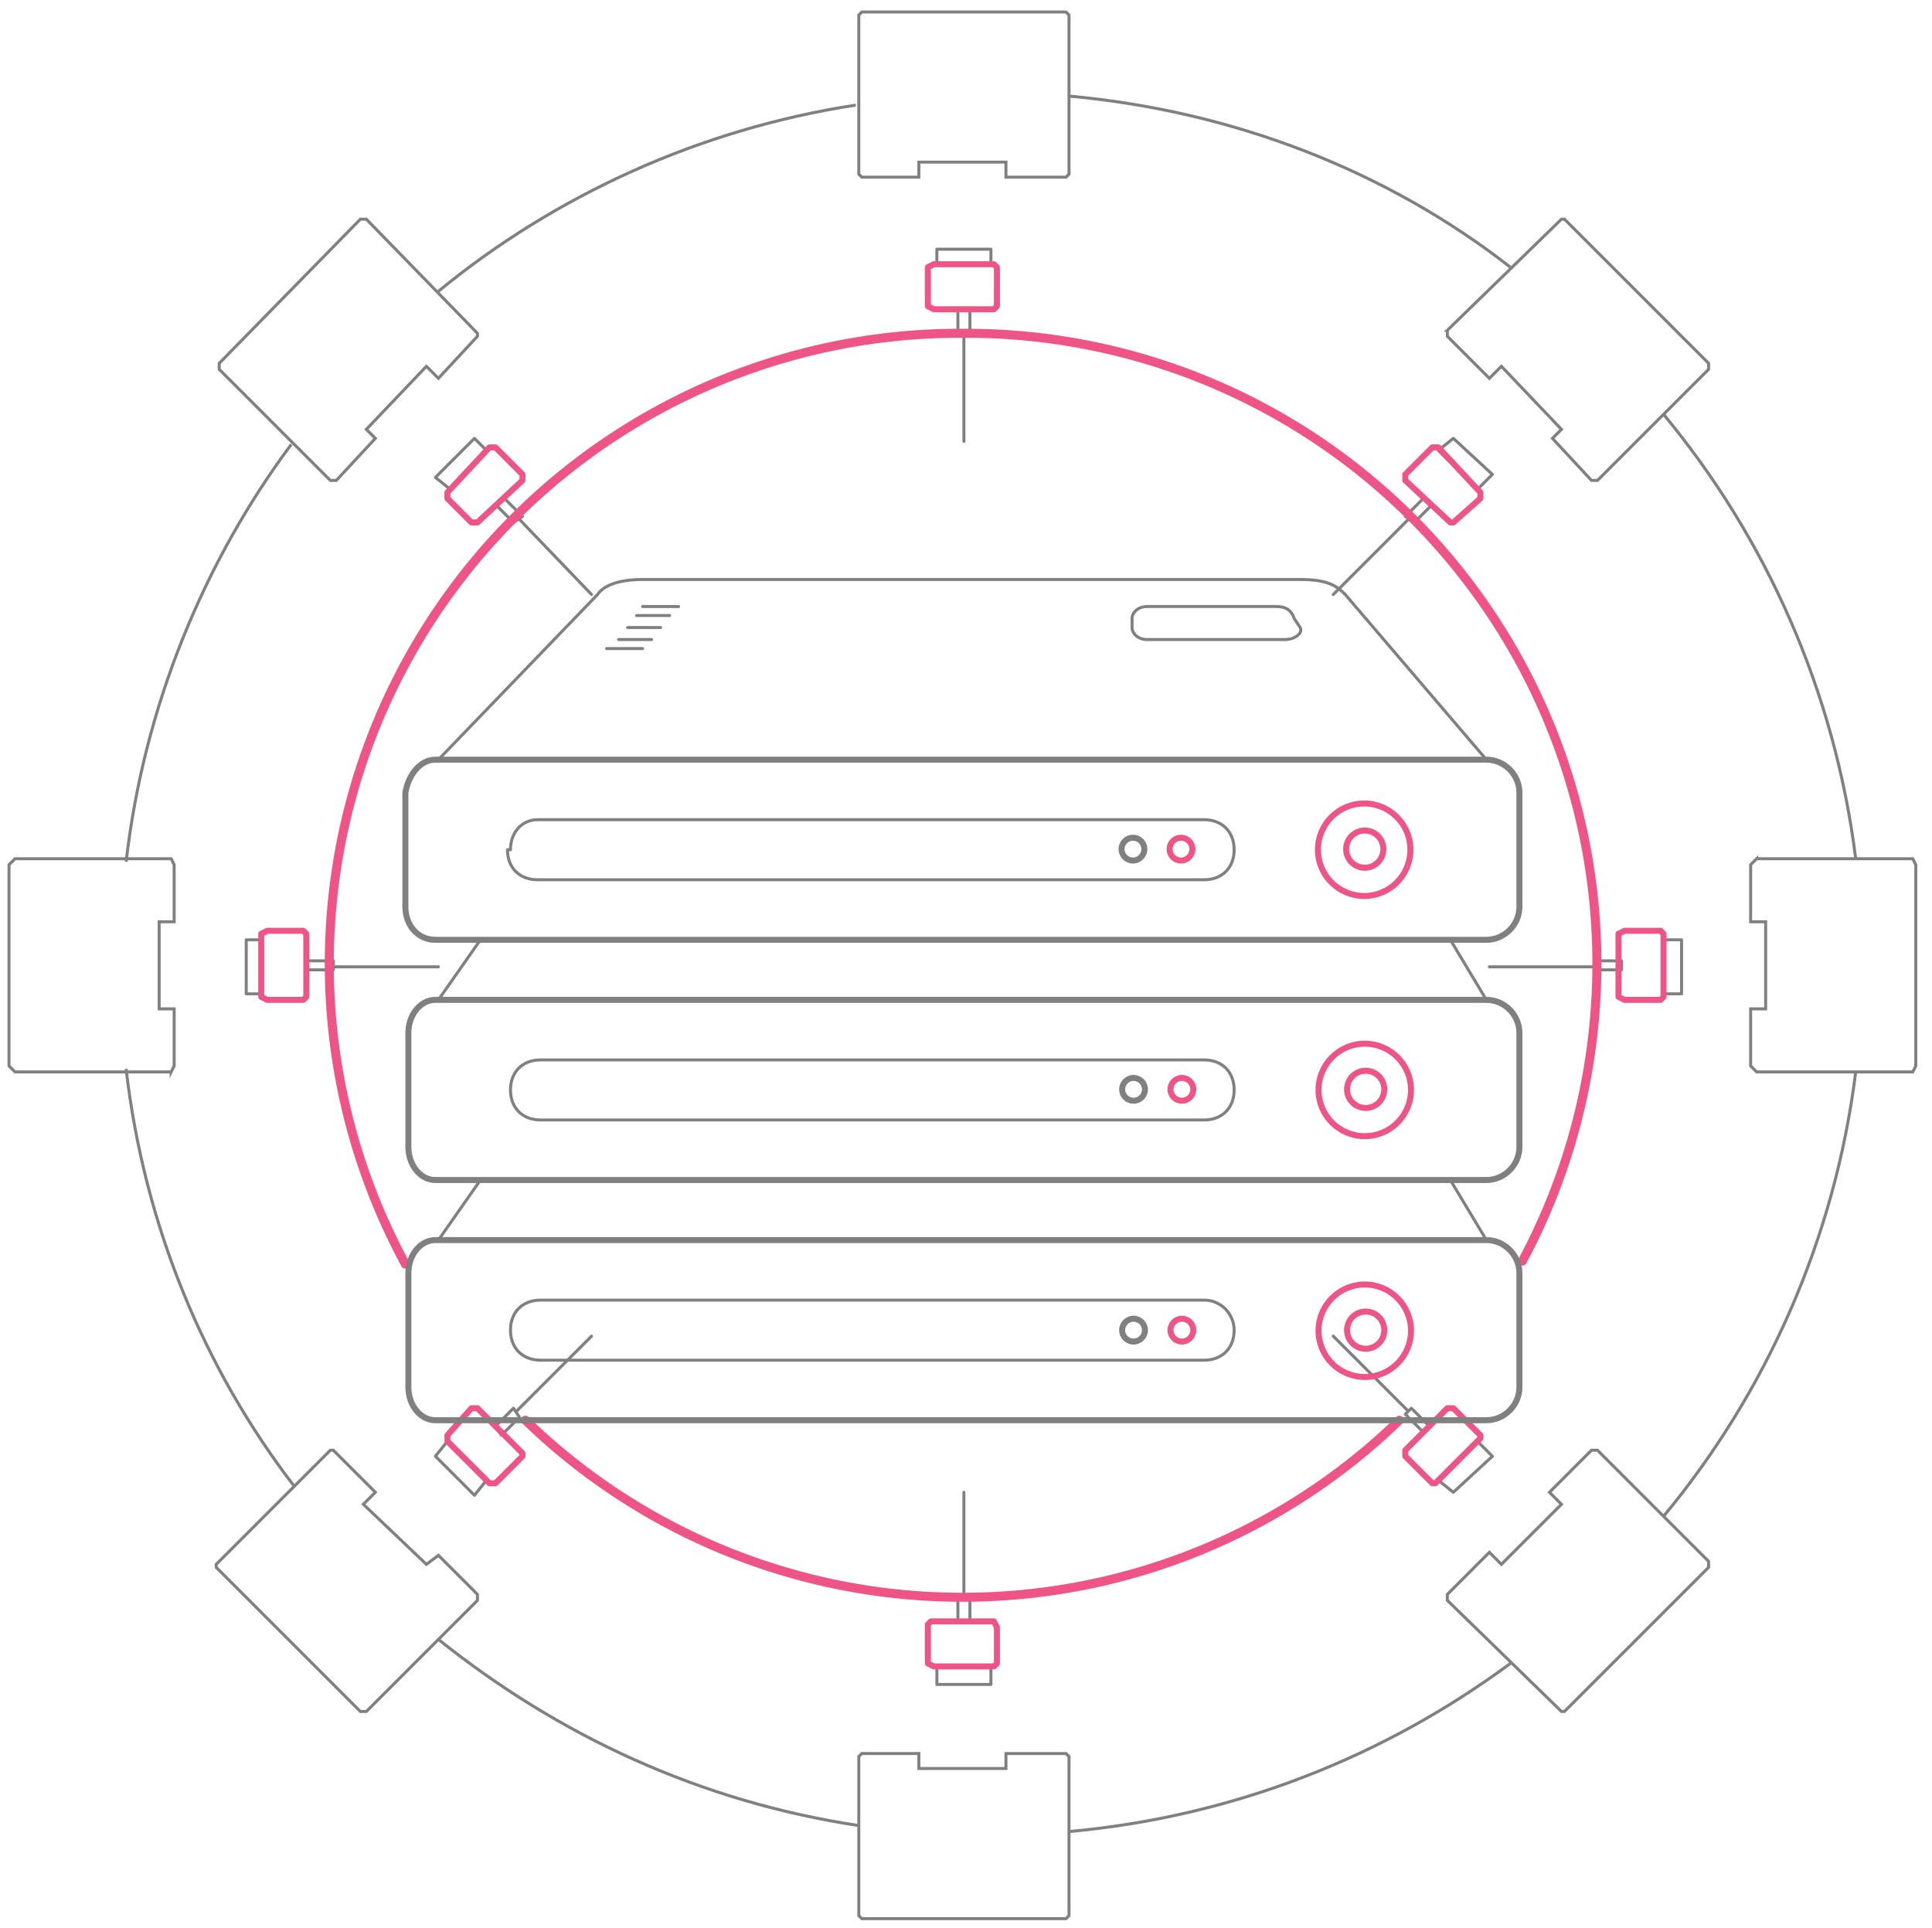 <svg version="1.1" id="Layer_1" xmlns="http://www.w3.org/2000/svg" x="0" y="0" viewBox="0 0 643.4 642" style="enable-background:new 0 0 643.4 642" xml:space="preserve"><style>.api0,.api1,.api2{stroke-linecap:round;stroke-linejoin:round}.api0{fill:none;stroke:gray;stroke-miterlimit:10}.api1,.api2{stroke:#ee5586}.api1{fill:none;stroke-width:2;stroke-miterlimit:10}.api2{stroke-width:3}.api2,.api3,.api4,.api5{fill:none;stroke-miterlimit:10}.api3{stroke:gray}.api4,.api5{stroke-width:2}.api4{stroke:gray;stroke-linecap:round;stroke-linejoin:round}.api5{stroke:#ee5586}</style><g><path class="api0" d="M321 112v35M330 83v5h-18v-5h18zM323 103v8h-4v-8h4z"/><path id="svg-concept" class="api1" d="M309 102V89l2-1h20l1 1v13l-1 1h-20l-2-1z"/><animateMotion accumulate="none" additive="replace" begin="0s" calcMode="paced" dur="1s" fill="freeze" path="M0, 0 0 0 0 -35" restart="always"/></g><g><path class="api0" d="m469 173-25 25M497 158l-5 5-13-13 5-4 13 12zM477 168l-6 6-3-2 6-6 3 2z"/><path id="svg-concept" class="api1" d="m468 158 9-9h2l14 15v2l-9 8h-1l-15-14v-2z"/><animateMotion accumulate="none" additive="replace" begin="0.5s" calcMode="paced" dur="1s" fill="freeze" path="M0 0 25 -25" restart="always"/></g><g><path class="api0" d="M531 322h-35M560 331h-6v-18h6v18zM540 323h-9v-3h9v3z"/><path id="svg-concept" class="api1" d="M541 310h12l1 1v21l-1 1h-12l-2-1v-21l2-1z"/><animateMotion accumulate="none" additive="replace" begin="1s" calcMode="paced" dur="1s" fill="freeze" path="M0, 0 35 0 0" restart="always"/></g><g><path class="api0" d="m469 470-25-25M484 497l-5-4 13-13 5 5-13 12zM474 477l-6-6 2-2 6 6-2 2z"/><path id="svg-concept" class="api1" d="m484 469 9 9v1l-15 15h-1l-9-9v-2l14-14h2z"/><animateMotion accumulate="none" additive="replace" begin="1.5s" calcMode="paced" dur="1s" fill="freeze" path="M0 0 25 25" restart="always"/></g><g><path class="api0" d="M321 532v-35M312 561v-6h18v6h-18zM319 540v-8h4v8h-4z"/><path id="svg-concept" class="api1" d="M332 542v12l-1 1h-20l-2-1v-13l1-1h21l1 2z"/><animateMotion accumulate="none" additive="replace" begin="2s" calcMode="paced" dur="1s" fill="freeze" path="M0, 0 0 0 0 35" restart="always"/></g><g><path class="api0" d="m172 470 25-25M145 485l4-5 13 13-4 5-13-13zM165 475l6-6 2 3-6 6-2-3z"/><path id="svg-concept" class="api1" d="m174 485-9 9h-2l-14-14v-2l8-9h2l15 15v1z"/><animateMotion accumulate="none" additive="replace" begin="2.5s" calcMode="paced" dur="1s" fill="freeze" path="M0 0 -25 25" restart="always"/></g><g><path class="api0" d="M111 322h35m-64-9h5v18h-5v-18zm20 7h9v3h-9v-3z"/><path id="svg-concept" class="api1" d="M101 333H89l-2-1v-21l2-1h12l1 1v21l-1 1z"/><animateMotion accumulate="none" additive="replace" begin="3s" calcMode="paced" dur="1s" fill="freeze" path="M0, 0 -35 0 0" restart="always"/></g><g><path class="api0" d="m173 173 24 25M158 146l4 4-12 13-5-4 13-13zM168 166l6 6-3 2-6-6 3-2z"/><path id="svg-concept" class="api1" d="m157 174-8-8v-2l14-15h2l9 9v2l-15 14h-2z"/><animateMotion accumulate="none" additive="replace" begin="3.5s" calcMode="paced" dur="1s" fill="freeze" path="M0 0 -25 -25" restart="always"/></g><path id="svg-concept" class="api2" d="M466 473a209 209 0 0 1-291 0M135 421a210 210 0 0 1 186-310 210 210 0 0 1 186 309"/><path class="api3" d="M286 608c-53-8-100-30-140-62M503 554c-42 31-92 51-147 56M618 357c-7 56-30 107-64 148M554 138c34 41 57 92 64 148M356 32c55 5 106 25 147 57M146 97c39-32 87-54 139-62M42 287c6-52 26-100 55-139M98 495c-30-39-50-87-56-139M286 58V5l1-1h68l1 1v53l-1 1h-20v-5h-29v5h-19l-1-1z"/><path class="api3" d="m482 110 38-37h1l48 48v2l-37 37h-2l-13-14 3-3-20-21-4 4-14-14v-2zM585 286h52l1 2v67l-1 2h-52l-2-2v-19h5v-29h-5v-19l2-2zM532 483l37 37v2l-48 48h-1l-38-37v-2l14-14 4 4 20-20-4-4 14-14h2zM356 585v53l-1 1h-68l-1-1v-53l1-1h19v5h29v-5h20l1 1zM159 533l-37 37h-2l-48-48v-1l38-38h1l14 14-4 4 21 20 4-3 13 13v2zM57 357H5l-2-2v-67l2-2h52l1 2v19h-5v29h5v19l-1 2zM110 160l-37-37v-2l47-48h2l37 38v1l-13 14-4-4-20 21 3 3-13 14h-2z"/><path class="api0" d="m146 253 53-55c2-3 7-5 15-5h219c9 0 12 2 15 5l47 55M226 202h-12M223 205h-11M220 209h-11M217 213h-11M214 216h-12"/><path class="api0" d="M382 213h46c3 0 6-2 5-4l-2-3c-1-3-3-4-6-4h-43c-3 0-5 2-5 4v3c0 2 2 4 5 4z"/><path class="api4" d="M506 302c0 6-5 11-11 11H145c-6 0-10-5-10-11v-38c1-6 5-11 10-11h350c6 0 11 5 11 11v38h0z"/><circle id="svg-concept" class="api1" cx="454.3" cy="283" r="15.4"/><circle id="svg-concept" class="api1" cx="393.3" cy="282.8" r="3.8"/><circle class="api4" cx="377.3" cy="282.8" r="3.8"/><circle id="svg-concept" class="api5" cx="454.5" cy="282.8" r="6.2"/><path class="api0" d="M411 283h0c0 6-4 10-10 10H179c-6 0-10-4-10-10h1c0-6 4-10 9-10h222c6 0 10 4 10 10h0zM483 313l12 20M146 333l14-20"/><path class="api4" d="M506 382c0 6-5 11-11 11H145c-5 0-9-5-9-11v-38c0-6 4-11 9-11h350c6 0 11 5 11 11v38h0z"/><circle id="svg-concept" class="api1" cx="454.5" cy="363" r="15.4"/><circle id="svg-concept" class="api1" cx="393.6" cy="362.8" r="3.8"/><circle class="api4" cx="377.5" cy="362.8" r="3.8"/><circle id="svg-concept" class="api5" cx="454.8" cy="362.8" r="6.2"/><path class="api0" d="M411 363h0c0 6-4 10-10 10H180c-6 0-10-4-10-10h0c0-6 4-10 10-10h221c6 0 10 4 10 10h0zM483 393l12 20M146 413l14-20"/><path class="api4" d="M506 462c0 6-5 11-11 11H145c-5 0-9-5-9-11v-38c0-6 4-11 9-11h350c6 0 11 5 11 11v38h0z"/><circle id="svg-concept" class="api1" cx="454.5" cy="443.2" r="15.4"/><circle id="svg-concept" class="api1" cx="393.6" cy="443" r="3.8"/><circle class="api4" cx="377.5" cy="443" r="3.8"/><circle id="svg-concept" class="api5" cx="454.8" cy="443" r="6.2"/><path class="api0" d="M411 443h0c0 6-4 10-10 10H180c-6 0-10-4-10-10h0c0-6 4-10 10-10h221c6 0 10 5 10 10h0z"/></svg>